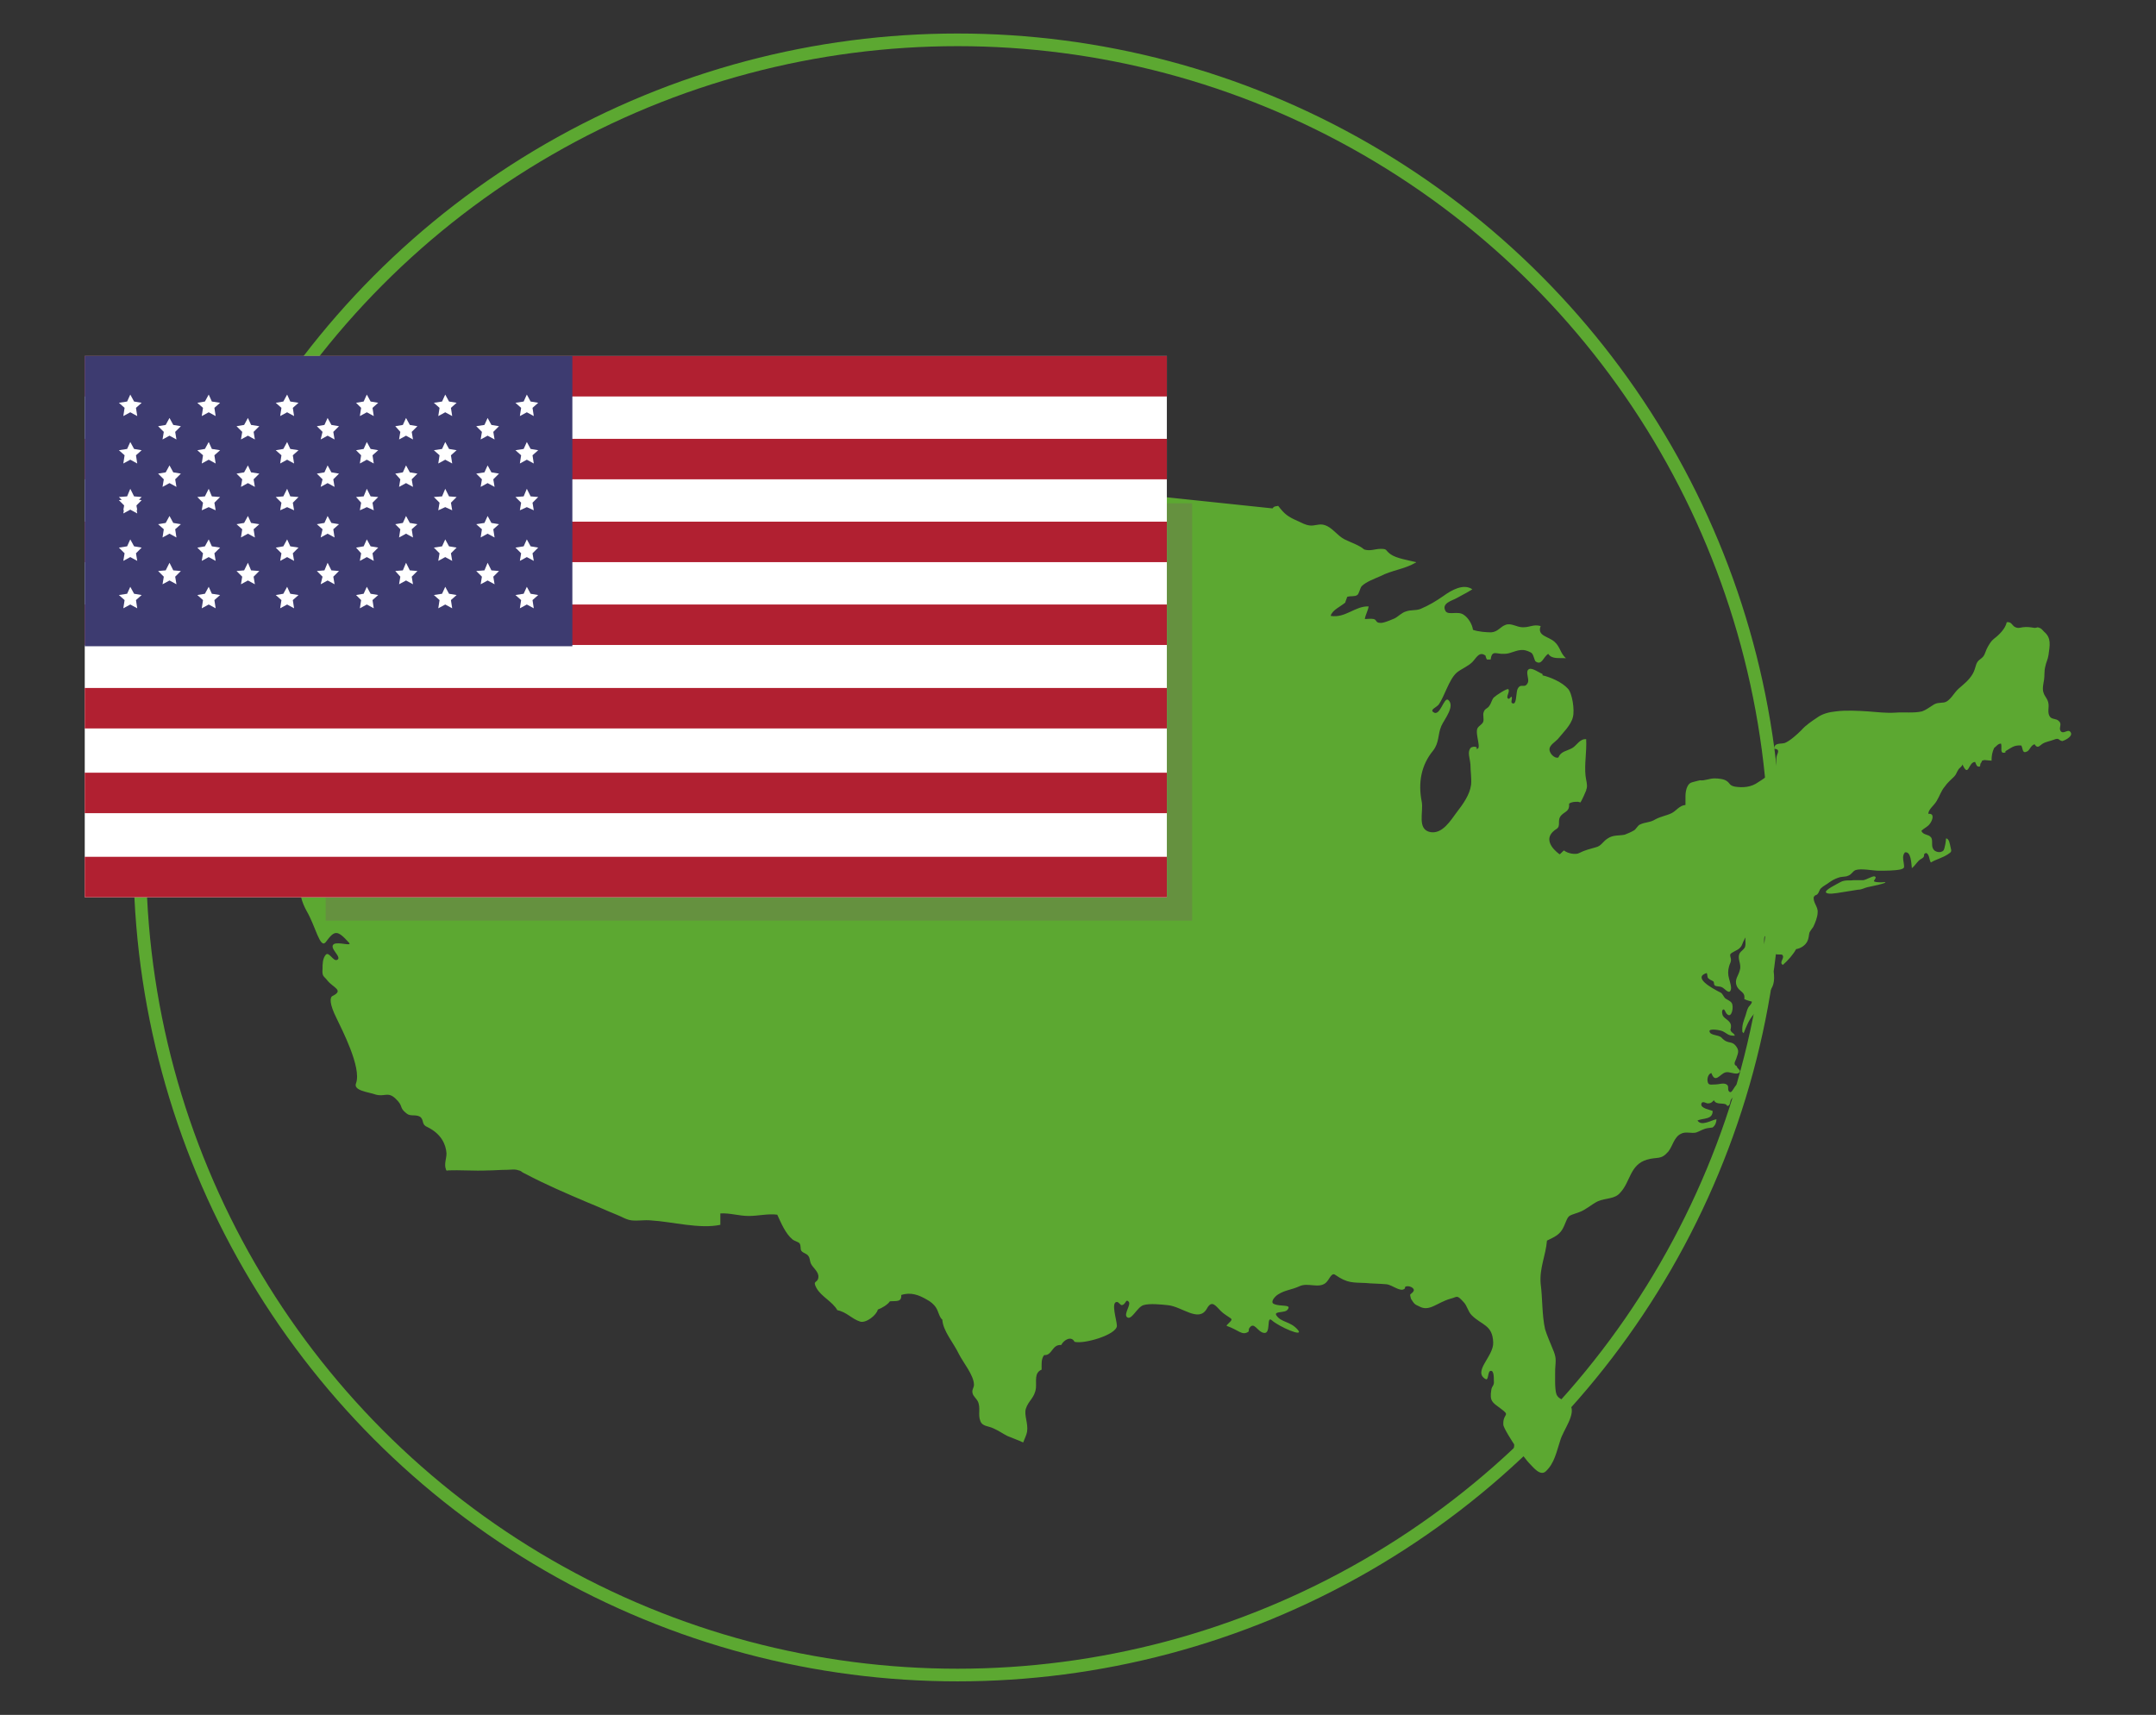 <?xml version="1.0" encoding="utf-8"?>
<!-- Generator: Adobe Illustrator 21.0.2, SVG Export Plug-In . SVG Version: 6.00 Build 0)  -->
<svg version="1.1" id="Layer_1" xmlns="http://www.w3.org/2000/svg" xmlns:xlink="http://www.w3.org/1999/xlink" x="0px" y="0px"
	 viewBox="0 0 340.9 271.2" style="enable-background:new 0 0 340.9 271.2;" xml:space="preserve">
<rect x="0" y="0" width="340.9" height="271.2" fill="#333333" stroke="none"/>
<style type="text/css">
	.st0{fill:none;stroke:#5CA831;stroke-width:2;stroke-miterlimit:10;}
	.st1{fill-rule:evenodd;clip-rule:evenodd;fill:#5CA831;}
	.st2{fill:#65913F;}
	.st3{fill:#FFFFFF;}
	.st4{fill:#B12031;}
	.st5{fill:#3D3B70;}
</style>
<g>
	<circle class="st0" cx="151.4" cy="135.6" r="129.3"/>
	<g>
		<path class="st1" d="M327.4,115.8c-0.4-0.6-1,0.3-1.5-0.1c-0.5-0.5,0.2-1.1-0.3-1.6c0,0,0,0-0.1-0.1c-0.4-0.4-1.1-0.2-1.4-0.7
			c-0.4-0.6-0.1-1.4-0.2-2c-0.1-0.8-0.6-1.1-0.8-1.8c-0.2-0.6,0-1.4,0.1-2c0.1-0.6,0-1.4,0.2-2.1c0.1-0.6,0.4-1.1,0.5-1.8
			c0.2-1.5,0.5-2.7-0.7-3.7c-0.2-0.2-0.4-0.5-0.7-0.6c-0.5-0.2-0.3,0-0.8,0c-0.6-0.1-1.2-0.2-1.9-0.1c-0.5,0.1-0.8,0.2-1.3-0.1
			c-0.4-0.3-0.5-0.8-1.2-0.7c-0.2,1-1.2,2-2,2.6c-0.5,0.4-0.7,0.8-1,1.3c-0.3,0.5-0.4,1.1-0.7,1.5c-0.4,0.5-0.8,0.5-1.1,1.2
			c-0.2,0.6-0.3,1.1-0.6,1.6c-0.6,1-1.4,1.6-2.2,2.3c-0.8,0.7-1.4,2.1-2.4,2.2c-0.8,0.1-1.1,0-1.8,0.5c-0.5,0.3-1,0.7-1.6,0.9
			c-1.2,0.3-2.9,0.1-4.2,0.2c-1.5,0.1-2.9-0.1-4.4-0.2c-1.6-0.1-3.4-0.2-5,0c-1.1,0.1-2.2,0.4-3,1c-0.9,0.6-1.8,1.2-2.5,2
			c-0.6,0.6-1.8,1.7-2.6,2c-0.7,0.2-1.6-0.1-1.7,0.9c1.1,0.1,0.5,0.7,0.4,1.3c-0.1,0.6,0.1,1.1-0.2,1.7c-0.5,0.9-1.9,1.8-2.7,2.3
			c-1.1,0.8-2.4,0.9-3.7,0.7c-0.9-0.2-0.7-0.5-1.3-0.9c-0.4-0.3-1.3-0.4-1.9-0.4c-0.8,0-1.6,0.4-2.3,0.3c0,0-0.5,0.1-1.2,0.3
			c-0.4,0.1-0.6,0.3-0.8,0.7c-0.2,0.4-0.3,1-0.3,1.5c0,0.5,0,1.1,0,1.4c-1,0.1-1.4,0.9-2.2,1.3c-0.8,0.4-1.7,0.5-2.6,1
			c-0.8,0.5-1.6,0.4-2.4,0.8c-0.3,0.1-0.6,0.7-0.9,0.9c-0.5,0.3-1,0.5-1.5,0.7c-1,0.2-1.8,0-2.7,0.6c-0.8,0.5-1,1.2-1.9,1.4
			c-1,0.3-1.6,0.4-2.6,0.9c-0.5,0.3-1.8,0.1-2.4-0.4c-0.1,0-0.6,0.6-0.7,0.6c0,0-3.3-2.2-0.5-4c0.8-0.5,0-1.4,0.8-2.2
			c0.6-0.6,1.3-0.6,1.2-1.8c0.4-0.3,0.9-0.3,1.4-0.3c0.1,0,0.3,0.1,0.4,0.1c0.3-0.5,0.7-1.4,0.9-1.9c0-0.2,0.1-0.3,0.1-0.4
			c0.1-0.6-0.1-1.1-0.2-1.9c-0.2-1.9,0.2-3.8,0.1-5.8c-1-0.1-1.5,1-2.2,1.4c-0.9,0.5-1.8,0.5-2.2,1.5c-0.7,0.2-1.5-0.8-1.4-1.4
			c0.1-0.6,0.8-1,1.3-1.5c0.8-1,2.1-2.2,2.4-3.5c0.3-1.1-0.1-3.8-0.8-4.5c-0.9-1-2.7-1.8-4-2.1c0-0.1,0-0.1,0-0.2
			c-0.5-0.2-1.6-1-2.1-0.8c-0.7,0.3,0,1.5-0.2,2.1c-0.5,1.2-1.2-0.1-1.7,1.2c-0.2,0.7-0.1,2.5-0.8,2.1c-0.3-0.1,0.1-0.8-0.1-1
			c-0.1-0.1-0.3,0.4-0.5,0.3c-0.5-0.2,0.3-1.1,0-1.5c-0.2-0.2-2,1-2.3,1.3c-0.3,0.3-0.4,0.9-0.7,1.3c-0.3,0.5-0.7,0.4-0.9,1
			c-0.2,0.5,0.1,1.1-0.1,1.6c-0.2,0.4-0.7,0.6-0.9,1c-0.4,0.9,0.8,3.5-0.2,3.2c-0.1,0,0.2-0.1,0.1-0.2c-0.3-0.2-0.8-0.1-1,0.1
			c-0.5,0.7-0.1,1.5,0,2.6c0,1.1,0.2,2.1,0.1,3.2c-0.2,1.6-1.3,3.1-2.3,4.4c-0.9,1.2-2.2,3.4-4.1,3.1c-2.2-0.4-1.1-3.2-1.4-4.8
			c-0.6-3-0.1-5.8,1.8-8.1c1-1.3,0.7-2.5,1.3-3.9c0.5-1.1,2.2-3.1,1.1-4.1c-0.7-0.6-1.3,2.8-2.4,1.9c-0.5-0.4,0.5-0.7,0.9-1.2
			c0.9-1.3,1.6-3.9,2.8-5c0.7-0.6,1.8-1,2.5-1.7c0.6-0.6,1.1-1.8,2.1-1c0,0.2,0.1,0.4,0.2,0.6c0.2,0,0.4,0,0.6,0
			c0.2-1.6,0.9-0.8,2.2-0.9c1,0,1.9-0.7,3-0.6c0.3,0,1.1,0.3,1.3,0.5c0.3,0.3,0.4,1.1,0.6,1.3c1,0.7,1.2-0.7,2-1.2
			c0.6,0.9,1.7,0.6,2.8,0.7c-0.9-0.8-0.9-1.8-1.8-2.6c-1-0.9-2.8-0.9-2.2-2.5c-1.2-0.3-1.6,0.2-2.8,0.2c-1,0-1.8-0.7-2.7-0.4
			c-0.9,0.3-1.2,1.1-2.3,1.2c-0.8,0-2.1-0.1-2.9-0.4c-0.1-0.8-0.7-1.9-1.5-2.4c-0.9-0.6-2.3,0.1-2.8-0.5c-0.8-1.3,1-1.7,1.7-2.1
			c0.9-0.5,1.7-0.9,2.5-1.4c-1.4-1-3.4,0.2-4.5,1c-1.3,0.9-2.3,1.5-3.7,2.1c-0.8,0.3-1.5,0.1-2.3,0.4c-0.7,0.2-1.2,0.8-1.8,1.1
			c-0.5,0.2-1.8,0.8-2.3,0.7c-0.7,0-0.5-0.5-1-0.6c-0.4-0.1-1,0-1.4,0c0.1-0.7,0.5-1.3,0.6-2c-2.1-0.1-3.7,1.9-6,1.5
			c0.2-0.9,1.6-1.5,2.3-2.1c0.1-0.4,0.2-0.5,0.3-0.9c0.5-0.2,1.2,0,1.6-0.3c0.3-0.2,0.4-1,0.7-1.4c0.7-0.7,2.1-1.2,3-1.6
			c1.7-0.9,3.8-1.1,5.5-2.1c0,0,0.1,0,0.1-0.1c-1.2-0.3-3.2-0.6-4.1-1.3c-0.8-0.6-0.4-0.8-1.5-0.8c-0.9,0-1.6,0.4-2.6,0.1
			c-0.8-0.7-2.1-1.1-3.1-1.6c-1.2-0.6-2-2-3.3-2.3c-0.7-0.2-1.5,0.2-2.2,0.1c-0.8-0.1-1.2-0.4-1.9-0.7c-1.6-0.7-2.1-1.1-3.1-2.4
			c-0.4,0.1-0.6,0-0.9,0.4L71.7,66.8c-0.3,0-0.6,0-0.8,0c0,0.2-0.1,0.3-0.1,0.5c-0.1,1.5,1.7,1,1.8,2.1c0.1,1.2-1.9,0.8-1.4,2.7
			c1.3,0.7,0.2,3.4-0.4,4.3c-0.7,0.9-0.7,0.9-1.5,1.9c-0.5,0.6-0.2,1.5-0.4,2.2c-0.5,0.6-1.2,1.1-2.2,0.9c-0.3-0.4-0.4-1-0.3-1.5
			c1.4,0.3,3.3-2.7,2.7-3.6c-0.5-0.7-1.1,1.2-1.8,1c-0.4-0.1-0.2-0.9-0.2-1.3c0.5-0.3,1.3,0,1.7-0.6c0.3-0.6-0.5-0.5-1-1.1
			c-0.8-1-1.1-0.5-2.1-0.8c-1.3-0.4-2.2-0.7-3.6-2c-1.6-1.5-1.2-0.9-1.6,0.6c-0.4,1.4-0.7,1.7-0.4,3.3c0.3,1.2,0.3,2.5,0.2,3.9
			c0,0.5-0.4,1.3-0.3,1.7c0.1,0.8,0.6,0.9,0.5,1.7c0,0.1-0.8,0.3-0.8,0.4c0,0.3,0.2,0.8,0.1,1c0,0.6,0.4,0.9,0.2,1.8
			c-0.3,1.4-1.4,1.7,0.9,2c1.4,0.2,3.1,0.7,3.4,2.4c-0.8-0.3-1.6-0.9-2.5-1c-0.4-1-1.4-0.9-2.2-0.6c-0.2,1.4-1,2-1.4,3.2
			c-0.4,1.2-0.8,2.1-1.2,3.3c-0.8,2.3-1.6,4.6-2.4,6.9c-0.9,2.4-1.5,4.8-2.8,7c-1.4,2.3-2.4,4.2-2.8,7.1c-0.2,1.5,0.8,2.5,0.8,3.6
			c0,0.7-0.6,0.9-0.7,1.5c-0.2,0.7,0,1.2,0,1.9c0.1,1.4,0,2.5-0.7,3.6c-0.6,0.9-1.6,1.7-1.9,2.7c-0.4,1.6,0.6,1.8,1.1,3.1
			c0.4,1.2,0.2,3,0.2,4.3c-0.2,3-0.9,4.3,0.7,7.2c1.4,2.4,2.1,6,3,4.9c1.4-1.9,1.8-2,3.7,0.1c0.5,0.6-1.7-0.2-2.4,0.2
			c-0.9,0.6,1.4,2.1,0.5,2.5c-0.6,0.3-1.3-1.4-1.8-0.8c-0.5,0.6-0.5,1.5-0.5,2.2c-0.1,1.3,0.2,1.1,0.8,1.9c0.9,1.1,2.6,1.5,0.8,2.4
			c-0.5,0.2-0.5,1.3,0.6,3.5c0.8,1.7,4,7.8,3.1,10.3c-0.5,1.2,2,1.4,3.1,1.8c1.4,0.4,1.9-0.5,3.1,0.6c1.4,1.3,0.5,1.4,1.8,2.4
			c0.6,0.5,1.4,0.1,2.1,0.5c0.7,0.5,0.2,1.2,1.1,1.6c2.3,1.1,3,2.8,3.1,4.2c0,0.8-0.4,1.7-0.1,2.5c0,0.1,0.1,0.2,0.2,0.3
			c0,0,0-0.1,0-0.1c2.1-0.1,4.3,0.1,6.4,0c1,0,2-0.1,3.1-0.1c0.5,0,1.1-0.1,1.5,0c0.9,0.2,0.6,0.3,1.3,0.6c3.2,1.7,6.7,3.2,10,4.6
			c1.5,0.6,3,1.3,4.5,1.9c0.8,0.3,1.5,0.8,2.4,0.9c1,0.1,2-0.1,3,0c3.4,0.2,7.7,1.4,11,0.7c0-0.6,0-1.2,0-1.8
			c1.5-0.1,2.9,0.4,4.5,0.4c1.5,0,3.1-0.4,4.5-0.2c0.6,1.3,1.3,3,2.4,3.9c0.2,0.2,0.9,0.4,1.1,0.6c0.3,0.4,0.1,0.9,0.3,1.2
			c0.3,0.4,0.8,0.4,1.1,0.8c0.3,0.4,0.2,0.7,0.4,1.2c0.3,0.7,1.3,1.3,1.2,2.2c-0.1,1-1,0.4-0.3,1.7c0.8,1.4,2.5,2.1,3.3,3.5
			c1.5,0.3,2.3,1.4,3.6,1.8c0.9,0.3,2.6-1,2.8-1.9c0.6-0.2,1.6-0.8,1.9-1.3c0.9-0.1,1.9,0.2,1.8-1c1.5-0.5,2.8,0,4,0.7
			c0.6,0.3,1.2,0.8,1.5,1.3c0.4,0.6,0.5,1.5,1,1.9c0.1,1.8,1.8,3.7,2.6,5.4c0.7,1.4,2.4,3.4,2.4,4.9c0,0.5-0.4,0.8-0.2,1.4
			c0.1,0.4,0.6,0.8,0.8,1.2c0.5,1,0,2.1,0.4,3.1c0.3,0.9,1.3,0.8,2.1,1.2c0.9,0.4,1.4,0.8,2.2,1.2c0.7,0.3,1.3,0.5,2,0.8
			c0.2,0.1,0.4,0.2,0.5,0.2c0.2-0.6,0.5-1.1,0.6-1.7c0.2-1.3-0.5-2.6-0.2-3.6c0.4-1.3,1.4-1.7,1.6-3.3c0.1-1.1-0.3-2.4,0.9-2.9
			c0-0.8-0.1-1.7,0.4-2.3c1.3,0.1,1.2-1.7,2.7-1.6c0.4-0.8,1.6-1.5,2.1-0.5c1.5,0.4,6.6-1.1,6.7-2.5c0-0.9-1-3.8,0-3.8
			c0.3,0,0.5,0.5,0.8,0.5c0.6-0.1,0.6-1,1-0.6c0.6,0.4-0.8,2-0.2,2.5c0.7,0.6,1.6-1.6,2.6-1.9c1-0.3,2.8-0.1,3.8,0
			c2.3,0.2,4.9,2.8,6.2,0.6c0.8-1.5,1.4-0.5,2.2,0.3c0.7,0.7,1.6,1.1,1.7,1.3c0.2,0.3-1,1-0.7,1.1c1.8,0.6,2.4,1.6,3.4,0.9
			c0.1-0.1,0-0.3,0.1-0.5c0.8-1.3,1.3,0.6,2.4,0.7c1.1,0.1,0.3-2.8,1.2-2c1.1,1,5.2,2.8,4.1,1.5c-1.2-1.4-2.6-1.1-3.4-2.3
			c-0.4-0.7,1.4-0.3,1.8-0.9c0.7-0.9-1.2-0.4-2.2-0.9c-0.6-0.3,0.2-1.2,0.7-1.5c1.1-0.7,2.1-0.7,3.4-1.3c1.3-0.6,3,0.4,4.1-0.5
			c0.6-0.5,0.9-1.7,1.5-1.3c2,1.4,2.9,1.2,4.8,1.3c1,0.1,2.2,0.1,3.3,0.2c1,0.1,2.2,1.3,2.9,0.7c0.1-0.1,0-0.2,0.1-0.3
			c0.5-0.3,1.6,0.2,1.3,0.7c-0.1,0.2-0.4,0.4-0.5,0.5c-0.1,0.1,0.1,0.6,0.1,0.7c0.5,0.8,0.6,0.9,1.3,1.2c1.6,0.9,2.8-0.6,4.9-1.2
			c1.2-0.3,1-0.7,2.1,0.5c0.6,0.6,0.7,1.5,1.3,2.1c1.6,1.6,3.3,1.5,3.4,4.3c0.1,2.2-3.3,4.6-1.2,5.8c0.5,0.3,0.3-1.3,0.8-1.3
			c0.5-0.1,0.5,1,0.5,1.5c0.1,0.9-0.3,0.8-0.4,1.5c-0.3,1.8,0.2,2,1.4,2.9c1.8,1.3,0.4,0.7,0.5,2.6c0,0.5,1.5,2.8,1.7,3.1
			c0.1,0.3-0.2,0.8,0.1,1c0.8,0.7,0.8,0.3,1.2,0.7c0.3,0.3,0.8,1,1,1.2c0.7,0.7,1.8,2.2,2.7,1.4c1.4-1.3,1.7-3.1,2.3-4.9
			c0.5-1.7,2.5-4.1,1.6-5.6c-0.5-0.8-1.8-0.7-2.2-1.7c-0.3-0.8-0.2-3.1-0.2-4c0.1-1.5,0.2-1.8-0.4-3.2c-0.4-1-0.9-2.1-1.2-3.1
			c-0.5-2.2-0.4-5-0.7-7.2c-0.2-2.5,0.8-4.4,1-6.8c1.2-0.6,2.1-0.9,2.7-2.3c0.8-1.9,0.5-1.5,2.4-2.2c1.1-0.4,1.9-1.2,2.9-1.7
			c1.3-0.6,2.7-0.3,3.6-1.4c1.6-1.7,1.5-4.4,4.2-5.2c1.7-0.5,2.2,0.1,3.4-1.3c0.7-0.9,0.9-2.3,2-2.8c0.7-0.4,1.7,0,2.4-0.2
			c0.6-0.2,1.1-0.6,1.9-0.7c0.8-0.1,0.7-0.1,0.7-0.1c0.4-0.3,0.6-0.8,0.6-1.3c-0.7,0.1-2.4,1.2-3,0.2c0.9-0.4,2.4-0.1,2.4-1.5
			c-0.4-0.2-1.9-0.4-1.8-1.1c0.1-0.6,0.8-0.1,1-0.1c0.5,0,0.6-0.1,1-0.5c0.4,0.9,1.8,0.2,2.1,0.9c0.5,0,0.4-0.6,0.6-1
			c0.6-0.9,2.4-1.4,1.2-2.3c-0.1,0-0.1-0.1-0.2-0.1c-0.5,0.2-0.8,1.4-1.2,1.2c-0.5-0.3,0-0.9-0.5-1.2c-0.5-0.3-1.2,0-1.7,0
			c-0.8,0-1.2,0.2-1.3-0.5c-0.1-0.4,0.1-1.2,0.6-1.3c0.6,1.7,1.3,0.2,2.2-0.1c0.6-0.2,1.6,0.4,2.1,0.1c0.6-0.4-0.2-0.6-0.3-1.1
			c-0.7-0.3-0.1-0.9,0-1.4c0.2-0.6,0.4-1,0-1.6c-0.8-1.2-1.3-0.3-2.4-1.5c-0.5-0.5-1.8-0.3-1.9-1c-0.1-0.5,1.7-0.2,2.1,0
			c0.8,0.4,0.8,0.7,1.9,0.7c-0.1-0.4-0.4-0.4-0.6-0.7c-0.2-0.4,0-0.2,0-0.8c0-0.9-1-1.1-1.3-1.7c-0.1-0.3-0.2-0.7,0-0.9
			c0.3-0.3,0.4,0.5,0.7,0.7c0.7,0.7,1.1-1.2,0.7-1.8c-0.2-0.3-0.7-0.5-1-0.7c-0.3-0.3-0.4-0.7-0.7-0.9c-1.6-0.8-4.4-2.4-2.3-3.1
			c0.2-0.1,0.1,0.7,0.3,0.8c0.3,0.3,0.5,0.3,0.8,0.5c0.2,0.2,0,0.5,0.3,0.7c0.2,0.1,0.8,0.1,1,0.2c0.5,0.2,1.1,1.1,1.4,0.6
			c0.3-0.4-0.1-1.5-0.2-1.9c-0.2-0.7-0.2-1.3,0-2c0.1-0.4,0.3-0.6,0.3-1c0-0.3-0.2-0.6-0.1-0.9c0.2-0.3,1.1-0.6,1.4-0.9
			c0.5-0.4,0.5-0.9,0.8-1.4c0,0,0.2-0.4,0.2-0.3c-0.1,0.6,0.1,0.9-0.1,1.5c-0.2,0.4-0.6,0.6-0.8,0.9c-0.5,0.9,0.3,1.7,0,2.7
			c-0.2,0.9-0.9,1.5-0.5,2.5c0.4,1,1.4,0.9,1.2,2.1c0.4,0.2,0.8,0.3,1.2,0.4c0,0.4-0.4,0.6-0.6,1c-0.2,0.4-0.3,0.9-0.4,1.2
			c-0.3,0.9-0.6,1.5-0.5,2.6c0.1,0.1,0.1,0.1,0.2,0.2c0.4-1,0.8-2.1,1.6-3c0.4-0.5,0.9-0.7,1.1-1.4c0.3-0.6,0.3-1,0.8-1.5
			c1-1.1,1.4-1.8,1.3-3.3c0-0.7-0.5-1-0.6-1.6c-0.1-0.3,0.1-0.7,0-1c-0.1-0.3-0.4-0.5-0.5-0.8c-0.3-0.8-0.6-1.8-0.4-2.7
			c0.9-0.3,1.7-1.5,1.8-1.1c0.1,0.6-0.8,0.7-1,1.4c-0.2,0.7,0.1,1.3,0.4,1.8c0.2,0.2,0.4,0.6,0.6,0.7c0.2,0.1,0.8,0,1,0.1
			c0.5,0.5-0.6,1.2,0.1,1.6c0.8-0.7,1.6-1.6,2.1-2.5c0.7-0.1,1.5-0.6,1.8-1.3c0.2-0.4,0.2-0.9,0.3-1.3c0.2-0.4,0.4-0.6,0.6-0.9
			c0.3-0.6,0.7-1.6,0.7-2.3c0.1-0.9-0.8-1.6-0.6-2.5c0.2-0.1,0.1-0.1,0.2-0.2c0.6-0.1,0.6-0.8,0.9-1.1c0.4-0.4,0.9-0.6,1.4-1
			c0.7-0.5,1.4-0.7,1.4-0.7c0.5-0.2,1.1-0.1,1.5-0.3c0.6-0.2,0.7-0.7,1.2-0.9c0.9-0.3,2.7,0.1,3.7,0.1c1,0,2.5,0,3.4-0.2
			c0.7-0.2,0.6-0.3,0.5-1.1c-0.1-0.6-0.2-1.1,0.2-1.6c1-0.2,1,1.8,1.1,2.5c0.4-0.3,0.7-0.8,1.1-1.2c0.2-0.2,0.5-0.3,0.7-0.5
			c0.3-0.3-0.1-0.6,0.5-0.7c0.5,0.3,0.4,1,0.7,1.5c0.8-0.5,1.8-0.7,2.7-1.3c0.6-0.4,0.6-0.4,0.4-1.2c-0.1-0.4-0.2-1.3-0.7-1.3
			c0,0.4-0.2,1.6-0.4,1.9c-0.5,0.5-1.4,0.2-1.6-0.2c-0.4-0.5,0-1.5-0.4-1.9c-0.4-0.5-1.2-0.3-1.5-1c0.5-0.5,1-0.6,1.4-1.2
			c0.3-0.4,0.8-1.6-0.3-1.5c0-0.7,0.9-1.3,1.3-2c0.5-0.8,0.7-1.6,1.3-2.3c0.4-0.6,1-1.1,1.5-1.6c0.3-0.3,0.4-0.7,0.6-1
			c0.2-0.4,0.6-0.5,0.7-0.9c1,2.2,0.9-0.4,2-0.4c0.1,0.2,0.2,0.6,0.4,0.7c0.6,0.2,0.3-0.3,0.5-0.5c0.3-0.4,0-0.4,0.6-0.5
			c0.2,0,0.8,0.1,1.1,0.1c0-0.8,0.1-1.3,0.4-2c0.4-0.3,0.6-0.7,1.1-0.7c0.2,0.6-0.3,1.7,0.7,1.4c0-0.1,0-0.1,0-0.2
			c0.9-0.5,1.3-1,2.5-0.9c0.3,0.5,0.1,1.4,1,0.9c0.4-0.3,0.5-0.9,1.1-1.1c0.5,0.8,0.8,0.2,1.3-0.1c0.5-0.3,1.2-0.4,1.7-0.6
			c1-0.4,0.7,0.1,1.4,0.2C326.7,117,327.8,116.4,327.4,115.8z"/>
		<path class="st1" d="M296.3,139.3c0.1-0.2,0.5-0.6,0.1-0.7c-0.4-0.1-1.5,0.7-2,0.6c-0.4,0-1,0-1.4,0c-0.4,0.1-1.3-0.1-2,0.3
			c-0.7,0.4-2.4,1.2-2.3,1.6c0.2,0.4,1.4,0.2,2.6,0c0,0,1.9-0.3,2.5-0.4c0.6,0,1-0.3,1.5-0.4c0.5-0.1,3.4-0.7,2.7-0.8
			C297.3,139.6,296.2,139.5,296.3,139.3z"/>
		<path class="st1" d="M70.6,75c0,0-0.2-0.5-0.3-1.1c-0.1-0.5,0.7-1.8,0.5-2c-0.2-0.2-1.1,0.1-1.2,0.6c-0.1,0.5-0.4,1.3,0,1.6
			C70,74.6,70.5,75.8,70.6,75z"/>
	</g>
	<rect x="51.5" y="79.6" class="st2" width="137" height="66"/>
	<g>
		<rect x="13.4" y="56.3" class="st3" width="171.1" height="85.6"/>
		<rect x="13.4" y="56.3" class="st4" width="171.1" height="6.4"/>
		<rect x="13.4" y="69.4" class="st4" width="171.1" height="6.4"/>
		<rect x="13.4" y="82.5" class="st4" width="171.1" height="6.4"/>
		<rect x="13.4" y="95.6" class="st4" width="171.1" height="6.4"/>
		<rect x="13.4" y="108.8" class="st4" width="171.1" height="6.4"/>
		<rect x="13.4" y="122.2" class="st4" width="171.1" height="6.4"/>
		<rect x="13.4" y="135.5" class="st4" width="171.1" height="6.4"/>
		<rect x="13.4" y="56.3" class="st5" width="77.1" height="45.9"/>
		<g>
			<polygon class="st3" points="20.6,62.4 21.2,63.5 22.4,63.7 21.5,64.5 21.7,65.8 20.6,65.2 19.5,65.8 19.7,64.5 18.8,63.7 
				20.1,63.5 			"/>
			<polygon class="st3" points="33,62.4 33.5,63.5 34.8,63.7 33.9,64.5 34.1,65.8 33,65.2 31.9,65.8 32.1,64.5 31.2,63.7 32.4,63.5 
							"/>
			<polygon class="st3" points="20.6,69.9 21.2,71 22.4,71.2 21.5,72 21.7,73.3 20.6,72.7 19.5,73.3 19.7,72 18.8,71.2 20.1,71 			
				"/>
			<polygon class="st3" points="33,69.9 33.5,71 34.8,71.2 33.9,72 34.1,73.3 33,72.7 31.9,73.3 32.1,72 31.2,71.2 32.4,71 			"/>
			<polygon class="st3" points="26.8,66.1 27.4,67.2 28.6,67.4 27.7,68.3 27.9,69.5 26.8,68.9 25.7,69.5 25.9,68.3 25,67.4 
				26.2,67.2 			"/>
			<polygon class="st3" points="20.6,77.3 21.2,78.5 22.4,78.6 21.5,79.5 21.7,80.7 20.6,80.2 19.5,80.7 19.7,79.5 18.8,78.6 
				20.1,78.5 			"/>
			<polygon class="st3" points="33,77.3 33.5,78.5 34.8,78.6 33.9,79.5 34.1,80.7 33,80.2 31.9,80.7 32.1,79.5 31.2,78.6 32.4,78.5 
							"/>
			<polygon class="st3" points="26.8,73.6 27.4,74.7 28.6,74.9 27.7,75.8 27.9,77 26.8,76.4 25.7,77 25.9,75.8 25,74.9 26.2,74.7 
							"/>
			<polygon class="st3" points="45.4,62.4 45.9,63.5 47.2,63.7 46.3,64.5 46.5,65.8 45.4,65.2 44.3,65.8 44.5,64.5 43.6,63.7 
				44.8,63.5 			"/>
			<polygon class="st3" points="45.4,69.9 45.9,71 47.2,71.2 46.3,72 46.5,73.3 45.4,72.7 44.3,73.3 44.5,72 43.6,71.2 44.8,71 			
				"/>
			<polygon class="st3" points="39.2,66.1 39.7,67.2 41,67.4 40.1,68.3 40.3,69.5 39.2,68.9 38.1,69.5 38.3,68.3 37.4,67.4 
				38.6,67.2 			"/>
			<polygon class="st3" points="45.4,77.3 45.9,78.5 47.2,78.6 46.3,79.5 46.5,80.7 45.4,80.2 44.3,80.7 44.5,79.5 43.6,78.6 
				44.8,78.5 			"/>
			<polygon class="st3" points="39.2,73.6 39.7,74.7 41,74.9 40.1,75.8 40.3,77 39.2,76.4 38.1,77 38.3,75.8 37.4,74.9 38.6,74.7 
							"/>
			<polygon class="st3" points="58,62.4 58.6,63.5 59.8,63.7 58.9,64.5 59.1,65.8 58,65.2 56.9,65.8 57.1,64.5 56.3,63.7 57.5,63.5 
							"/>
			<polygon class="st3" points="58,69.9 58.6,71 59.8,71.2 58.9,72 59.1,73.3 58,72.7 56.9,73.3 57.1,72 56.3,71.2 57.5,71 			"/>
			<polygon class="st3" points="51.8,66.1 52.4,67.2 53.6,67.4 52.7,68.3 52.9,69.5 51.8,68.9 50.7,69.5 51,68.3 50.1,67.4 
				51.3,67.2 			"/>
			<polygon class="st3" points="58,77.3 58.6,78.5 59.8,78.6 58.9,79.5 59.1,80.7 58,80.2 56.9,80.7 57.1,79.5 56.3,78.6 57.5,78.5 
							"/>
			<polygon class="st3" points="51.8,73.6 52.4,74.7 53.6,74.9 52.7,75.8 52.9,77 51.8,76.4 50.7,77 51,75.8 50.1,74.9 51.3,74.7 
							"/>
			<polygon class="st3" points="70.4,62.4 71,63.5 72.2,63.7 71.3,64.5 71.5,65.8 70.4,65.2 69.3,65.8 69.5,64.5 68.6,63.7 
				69.9,63.5 			"/>
			<polygon class="st3" points="70.4,69.9 71,71 72.2,71.2 71.3,72 71.5,73.3 70.4,72.7 69.3,73.3 69.5,72 68.6,71.2 69.9,71 			"/>
			<polygon class="st3" points="64.2,66.1 64.8,67.2 66,67.4 65.1,68.3 65.3,69.5 64.2,68.9 63.1,69.5 63.3,68.3 62.5,67.4 
				63.7,67.2 			"/>
			<polygon class="st3" points="70.4,77.3 71,78.5 72.2,78.6 71.3,79.5 71.5,80.7 70.4,80.2 69.3,80.7 69.5,79.5 68.6,78.6 
				69.9,78.5 			"/>
			<polygon class="st3" points="64.2,73.6 64.8,74.7 66,74.9 65.1,75.8 65.3,77 64.2,76.4 63.1,77 63.3,75.8 62.5,74.9 63.7,74.7 
							"/>
			<polygon class="st3" points="83.3,62.4 83.9,63.5 85.1,63.7 84.2,64.5 84.4,65.8 83.3,65.2 82.2,65.8 82.4,64.5 81.5,63.7 
				82.8,63.5 			"/>
			<polygon class="st3" points="83.3,69.9 83.9,71 85.1,71.2 84.2,72 84.4,73.3 83.3,72.7 82.2,73.3 82.4,72 81.5,71.2 82.8,71 			
				"/>
			<polygon class="st3" points="77.1,66.1 77.7,67.2 78.9,67.4 78,68.3 78.2,69.5 77.1,68.9 76,69.5 76.2,68.3 75.3,67.4 76.6,67.2 
							"/>
			<polygon class="st3" points="83.3,77.3 83.9,78.5 85.1,78.6 84.2,79.5 84.4,80.7 83.3,80.2 82.2,80.7 82.4,79.5 81.5,78.6 
				82.8,78.5 			"/>
			<polygon class="st3" points="77.1,73.6 77.7,74.7 78.9,74.9 78,75.8 78.2,77 77.1,76.4 76,77 76.2,75.8 75.3,74.9 76.6,74.7 			
				"/>
			<polygon class="st3" points="20.6,77.8 21.2,78.9 22.4,79.1 21.5,80 21.7,81.2 20.6,80.6 19.5,81.2 19.7,80 18.8,79.1 20.1,78.9 
							"/>
			<polygon class="st3" points="20.6,85.3 21.2,86.4 22.4,86.6 21.5,87.5 21.7,88.7 20.6,88.1 19.5,88.7 19.7,87.5 18.8,86.6 
				20.1,86.4 			"/>
			<polygon class="st3" points="33,85.3 33.5,86.4 34.8,86.6 33.9,87.5 34.1,88.7 33,88.1 31.9,88.7 32.1,87.5 31.2,86.6 32.4,86.4 
							"/>
			<polygon class="st3" points="26.8,81.6 27.4,82.7 28.6,82.9 27.7,83.7 27.9,85 26.8,84.4 25.7,85 25.9,83.7 25,82.9 26.2,82.7 
							"/>
			<polygon class="st3" points="20.6,92.8 21.2,93.9 22.4,94.1 21.5,94.9 21.7,96.2 20.6,95.6 19.5,96.2 19.7,94.9 18.8,94.1 
				20.1,93.9 			"/>
			<polygon class="st3" points="33,92.8 33.5,93.9 34.8,94.1 33.9,94.9 34.1,96.2 33,95.6 31.9,96.2 32.1,94.9 31.2,94.1 32.4,93.9 
							"/>
			<polygon class="st3" points="26.8,89 27.4,90.2 28.6,90.3 27.7,91.2 27.9,92.4 26.8,91.8 25.7,92.4 25.9,91.2 25,90.3 26.2,90.2 
							"/>
			<polygon class="st3" points="45.4,85.3 45.9,86.4 47.2,86.6 46.3,87.5 46.5,88.7 45.4,88.1 44.3,88.7 44.5,87.5 43.6,86.6 
				44.8,86.4 			"/>
			<polygon class="st3" points="39.2,81.6 39.7,82.7 41,82.9 40.1,83.7 40.3,85 39.2,84.4 38.1,85 38.3,83.7 37.4,82.9 38.6,82.7 
							"/>
			<polygon class="st3" points="45.4,92.8 45.9,93.9 47.2,94.1 46.3,94.9 46.5,96.2 45.4,95.6 44.3,96.2 44.5,94.9 43.6,94.1 
				44.8,93.9 			"/>
			<polygon class="st3" points="39.2,89 39.7,90.2 41,90.3 40.1,91.2 40.3,92.4 39.2,91.8 38.1,92.4 38.3,91.2 37.4,90.3 38.6,90.2 
							"/>
			<polygon class="st3" points="58,85.3 58.6,86.4 59.8,86.6 58.9,87.5 59.1,88.7 58,88.1 56.9,88.7 57.1,87.5 56.3,86.6 57.5,86.4 
							"/>
			<polygon class="st3" points="51.8,81.6 52.4,82.7 53.6,82.9 52.7,83.7 52.9,85 51.8,84.4 50.7,85 51,83.7 50.1,82.9 51.3,82.7 
							"/>
			<polygon class="st3" points="58,92.8 58.6,93.9 59.8,94.1 58.9,94.9 59.1,96.2 58,95.6 56.9,96.2 57.1,94.9 56.3,94.1 57.5,93.9 
							"/>
			<polygon class="st3" points="51.8,89 52.4,90.2 53.6,90.3 52.7,91.2 52.9,92.4 51.8,91.8 50.7,92.4 51,91.2 50.1,90.3 51.3,90.2 
							"/>
			<polygon class="st3" points="70.4,85.3 71,86.4 72.2,86.6 71.3,87.5 71.5,88.7 70.4,88.1 69.3,88.7 69.5,87.5 68.6,86.6 
				69.9,86.4 			"/>
			<polygon class="st3" points="64.2,81.6 64.8,82.7 66,82.9 65.1,83.7 65.3,85 64.2,84.4 63.1,85 63.3,83.7 62.5,82.9 63.7,82.7 
							"/>
			<polygon class="st3" points="70.4,92.8 71,93.9 72.2,94.1 71.3,94.9 71.5,96.2 70.4,95.6 69.3,96.2 69.5,94.9 68.6,94.1 
				69.9,93.9 			"/>
			<polygon class="st3" points="64.2,89 64.8,90.2 66,90.3 65.1,91.2 65.3,92.4 64.2,91.8 63.1,92.4 63.3,91.2 62.5,90.3 63.7,90.2 
							"/>
			<polygon class="st3" points="83.3,85.3 83.9,86.4 85.1,86.6 84.2,87.5 84.4,88.7 83.3,88.1 82.2,88.7 82.4,87.5 81.5,86.6 
				82.8,86.4 			"/>
			<polygon class="st3" points="77.1,81.6 77.7,82.7 78.9,82.9 78,83.7 78.2,85 77.1,84.4 76,85 76.2,83.7 75.3,82.9 76.6,82.7 			
				"/>
			<polygon class="st3" points="83.3,92.8 83.9,93.9 85.1,94.1 84.2,94.9 84.4,96.2 83.3,95.6 82.2,96.2 82.4,94.9 81.5,94.1 
				82.8,93.9 			"/>
			<polygon class="st3" points="77.1,89 77.7,90.2 78.9,90.3 78,91.2 78.2,92.4 77.1,91.8 76,92.4 76.2,91.2 75.3,90.3 76.6,90.2 
							"/>
		</g>
	</g>
</g>
</svg>
